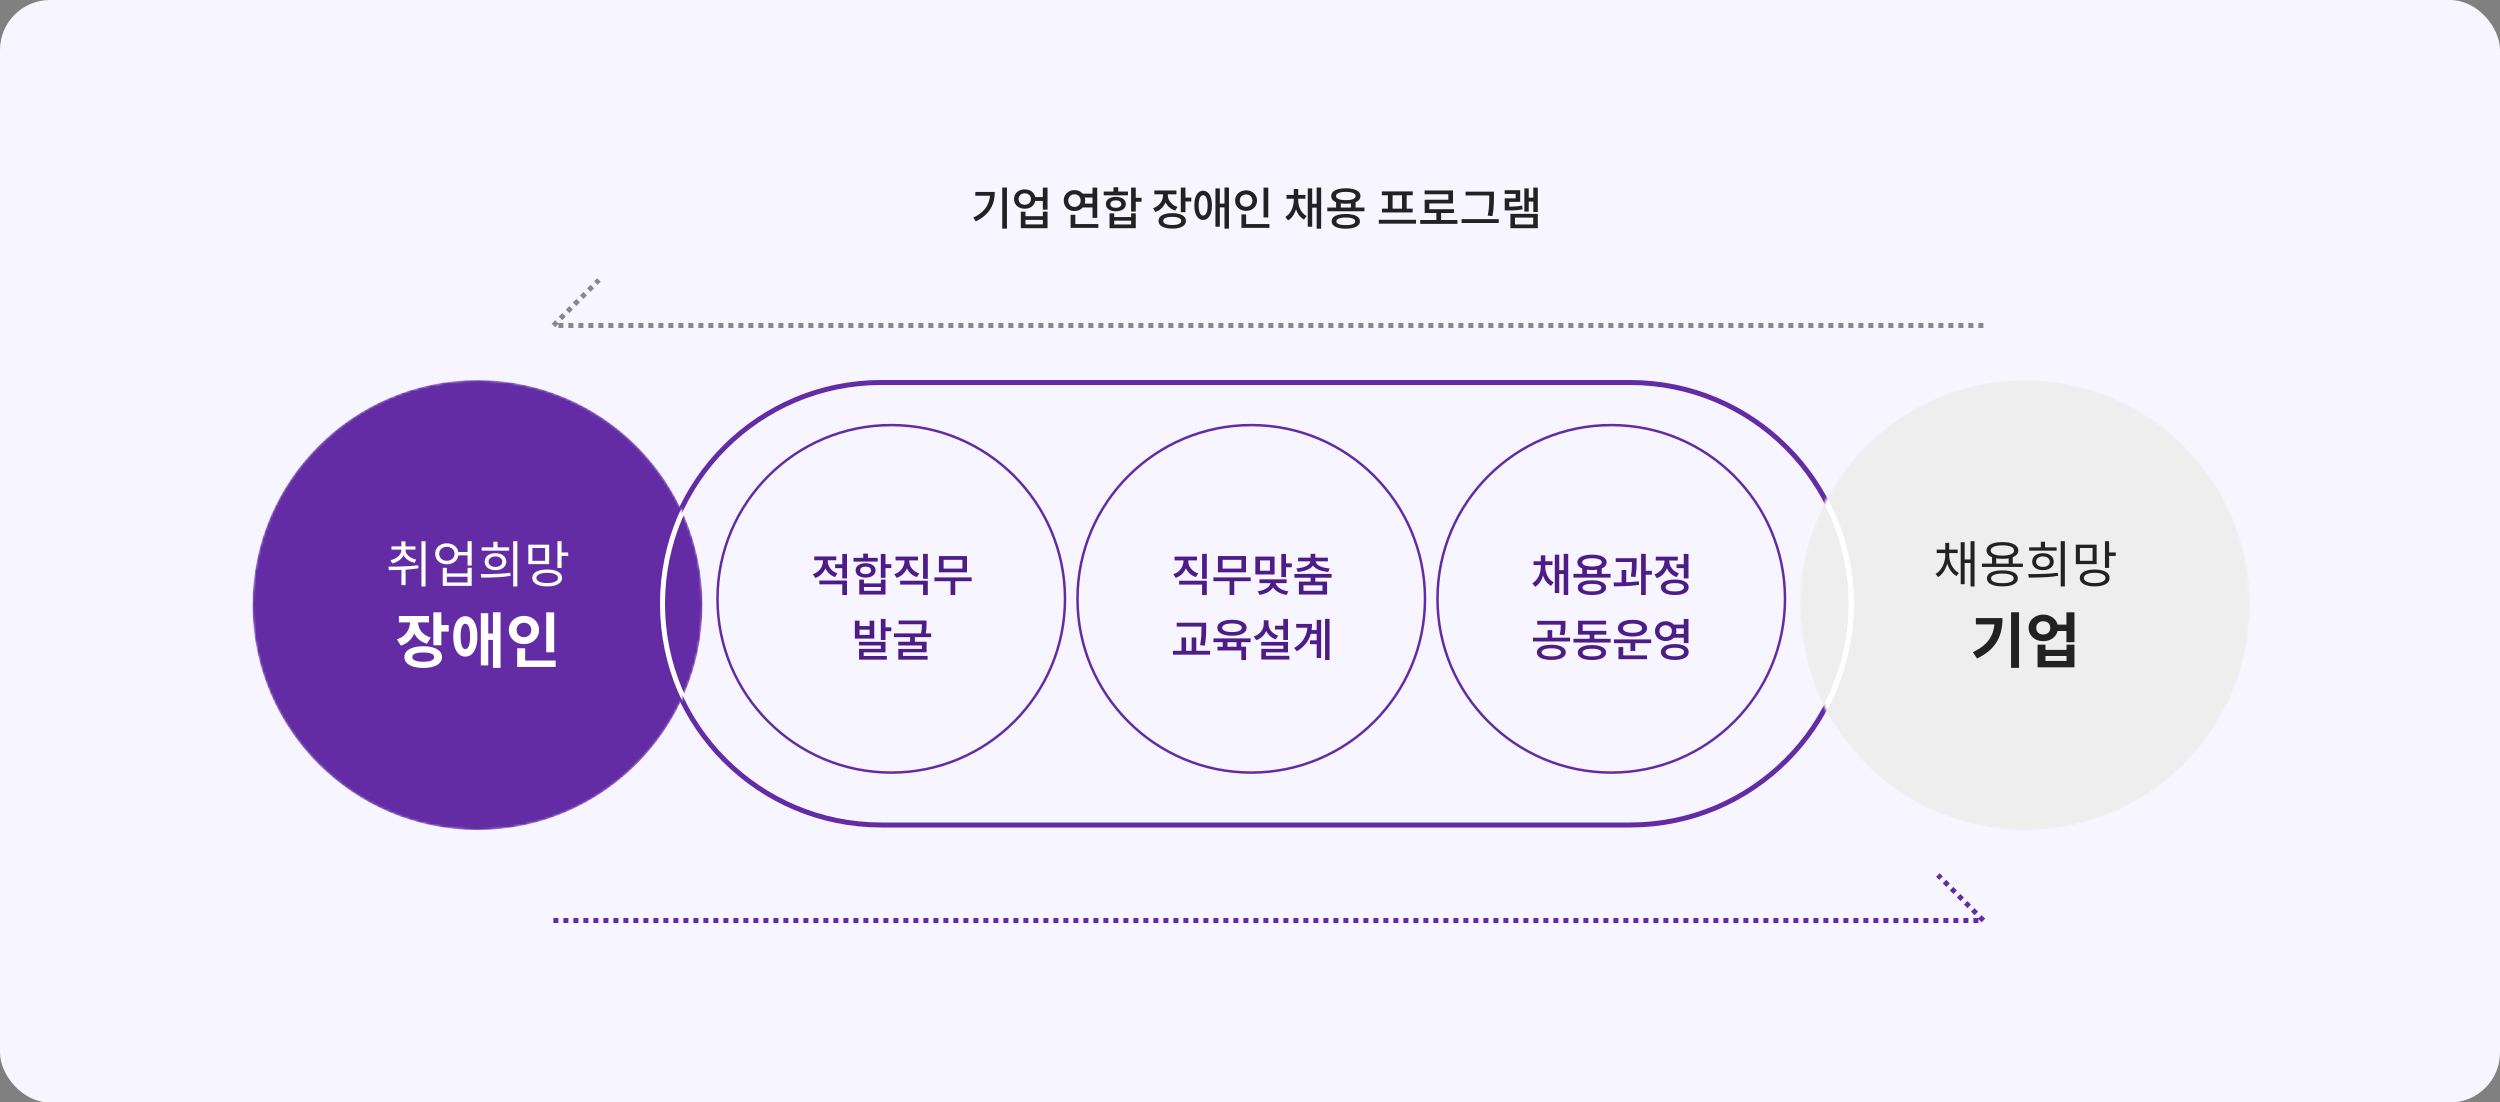 <svg width="1000" height="441" viewBox="0 0 1000 441" fill="none" xmlns="http://www.w3.org/2000/svg">
<rect x="0" y="0" width="1000" height="441" fill="#808080" stroke="none"/>
<rect width="1000" height="441" rx="20" fill="#F7F5FF"/>
<path d="M264 241.5C264 192.623 303.623 153 352.5 153H652.012C700.889 153 740.512 192.623 740.512 241.5C740.512 290.377 700.889 330 652.012 330H352.5C303.623 330 264 290.377 264 241.5Z" stroke="#632BA4" stroke-width="2"/>
<mask id="mask0_1435_1985" style="mask-type:alpha" maskUnits="userSpaceOnUse" x="101" y="152" width="180" height="181">
<circle cx="191" cy="242.031" r="90" fill="#632BA4"/>
</mask>
<g mask="url(#mask0_1435_1985)">
<circle cx="191" cy="242.031" r="90" fill="#632BA4"/>
<path d="M265 241.5C265 192.623 304.623 153 353.5 153H653.012C701.889 153 741.512 192.623 741.512 241.5C741.512 290.377 701.889 330 653.012 330H353.5C304.623 330 265 290.377 265 241.5Z" stroke="white" stroke-width="2"/>
</g>
<mask id="mask1_1435_1985" style="mask-type:alpha" maskUnits="userSpaceOnUse" x="720" y="152" width="180" height="181">
<circle cx="810" cy="242.031" r="90" fill="#EEEEEE"/>
</mask>
<g mask="url(#mask1_1435_1985)">
<circle cx="810" cy="242.031" r="90" fill="#EEEEEE"/>
<path d="M264 241.5C264 192.623 303.623 153 352.5 153H652.012C700.889 153 740.512 192.623 740.512 241.5C740.512 290.377 700.889 330 652.012 330H352.5C303.623 330 264 290.377 264 241.5Z" stroke="white" stroke-width="2"/>
<path d="M264 241.5C264 192.623 303.623 153 352.5 153H652.012C700.889 153 740.512 192.623 740.512 241.5C740.512 290.377 700.889 330 652.012 330H352.5C303.623 330 264 290.377 264 241.5Z" stroke="white" stroke-width="2"/>
</g>
<path d="M160.542 219.651H161.902V219.911C161.902 220.791 161.696 221.605 161.282 222.351C160.869 223.085 160.289 223.711 159.542 224.231C158.796 224.751 157.916 225.138 156.902 225.391L156.202 224.091C157.069 223.878 157.829 223.571 158.482 223.171C159.136 222.758 159.642 222.271 160.002 221.711C160.362 221.151 160.542 220.551 160.542 219.911V219.651ZM160.842 219.651H162.202V219.911C162.202 220.511 162.382 221.078 162.742 221.611C163.102 222.131 163.602 222.585 164.242 222.971C164.896 223.358 165.649 223.651 166.502 223.851L165.822 225.151C164.822 224.898 163.949 224.525 163.202 224.031C162.456 223.525 161.876 222.925 161.462 222.231C161.049 221.525 160.842 220.751 160.842 219.911V219.651ZM156.582 218.551H166.162V219.851H156.582V218.551ZM160.542 216.531H162.202V219.431H160.542V216.531ZM160.582 226.851H162.242V234.051H160.582V226.851ZM168.582 216.511H170.222V234.591H168.582V216.511ZM155.582 228.051L155.362 226.651C156.509 226.651 157.756 226.645 159.102 226.631C160.449 226.605 161.822 226.551 163.222 226.471C164.622 226.391 165.976 226.265 167.282 226.091L167.402 227.311C166.056 227.538 164.682 227.705 163.282 227.811C161.896 227.918 160.542 227.985 159.222 228.011C157.916 228.038 156.702 228.051 155.582 228.051ZM182.881 220.811H187.741V222.171H182.881V220.811ZM178.741 217.331C179.634 217.331 180.427 217.511 181.121 217.871C181.827 218.218 182.381 218.705 182.781 219.331C183.181 219.958 183.381 220.685 183.381 221.511C183.381 222.338 183.181 223.071 182.781 223.711C182.381 224.338 181.827 224.831 181.121 225.191C180.427 225.538 179.634 225.711 178.741 225.711C177.834 225.711 177.027 225.538 176.321 225.191C175.627 224.831 175.081 224.338 174.681 223.711C174.281 223.071 174.081 222.338 174.081 221.511C174.081 220.685 174.281 219.958 174.681 219.331C175.081 218.705 175.627 218.218 176.321 217.871C177.027 217.511 177.834 217.331 178.741 217.331ZM178.741 218.731C178.141 218.731 177.607 218.851 177.141 219.091C176.687 219.318 176.327 219.645 176.061 220.071C175.794 220.485 175.661 220.965 175.661 221.511C175.661 222.058 175.794 222.545 176.061 222.971C176.327 223.385 176.687 223.711 177.141 223.951C177.607 224.191 178.141 224.311 178.741 224.311C179.327 224.311 179.847 224.191 180.301 223.951C180.767 223.711 181.134 223.385 181.401 222.971C181.667 222.545 181.801 222.058 181.801 221.511C181.801 220.965 181.667 220.485 181.401 220.071C181.134 219.645 180.767 219.318 180.301 219.091C179.847 218.851 179.327 218.731 178.741 218.731ZM187.021 216.491H188.681V226.211H187.021V216.491ZM177.101 227.111H178.741V229.371H187.021V227.111H188.681V234.351H177.101V227.111ZM178.741 230.691V232.991H187.021V230.691H178.741ZM205.279 216.491H206.939V234.591H205.279V216.491ZM192.539 231.051L192.299 229.631C193.446 229.631 194.686 229.625 196.019 229.611C197.353 229.598 198.713 229.551 200.099 229.471C201.486 229.391 202.826 229.271 204.119 229.111L204.239 230.331C202.893 230.558 201.533 230.725 200.159 230.831C198.786 230.925 197.446 230.985 196.139 231.011C194.846 231.038 193.646 231.051 192.539 231.051ZM192.679 218.931H203.659V220.271H192.679V218.931ZM198.179 221.271C199.033 221.271 199.779 221.411 200.419 221.691C201.073 221.971 201.579 222.365 201.939 222.871C202.313 223.378 202.499 223.978 202.499 224.671C202.499 225.351 202.313 225.945 201.939 226.451C201.579 226.958 201.073 227.358 200.419 227.651C199.779 227.931 199.033 228.071 198.179 228.071C197.339 228.071 196.593 227.931 195.939 227.651C195.286 227.358 194.779 226.958 194.419 226.451C194.059 225.945 193.879 225.351 193.879 224.671C193.879 223.978 194.059 223.378 194.419 222.871C194.779 222.365 195.286 221.971 195.939 221.691C196.593 221.411 197.339 221.271 198.179 221.271ZM198.179 222.571C197.646 222.571 197.173 222.658 196.759 222.831C196.346 223.005 196.019 223.251 195.779 223.571C195.553 223.878 195.439 224.245 195.439 224.671C195.439 225.085 195.553 225.451 195.779 225.771C196.019 226.091 196.346 226.338 196.759 226.511C197.173 226.685 197.646 226.771 198.179 226.771C198.726 226.771 199.199 226.685 199.599 226.511C200.013 226.338 200.333 226.091 200.559 225.771C200.799 225.451 200.919 225.085 200.919 224.671C200.919 224.245 200.799 223.878 200.559 223.571C200.333 223.251 200.013 223.005 199.599 222.831C199.199 222.658 198.726 222.571 198.179 222.571ZM197.339 216.691H199.019V219.791H197.339V216.691ZM211.338 217.871H219.658V225.651H211.338V217.871ZM218.038 219.211H212.958V224.311H218.038V219.211ZM222.978 216.491H224.638V227.171H222.978V216.491ZM224.178 220.991H227.298V222.371H224.178V220.991ZM218.878 227.791C220.091 227.791 221.144 227.931 222.038 228.211C222.931 228.478 223.618 228.865 224.098 229.371C224.578 229.865 224.818 230.465 224.818 231.171C224.818 231.891 224.578 232.505 224.098 233.011C223.618 233.505 222.931 233.885 222.038 234.151C221.144 234.431 220.091 234.571 218.878 234.571C217.651 234.571 216.591 234.431 215.698 234.151C214.804 233.885 214.118 233.498 213.638 232.991C213.158 232.485 212.918 231.878 212.918 231.171C212.918 230.465 213.158 229.865 213.638 229.371C214.118 228.865 214.804 228.478 215.698 228.211C216.591 227.931 217.651 227.791 218.878 227.791ZM218.878 229.131C217.984 229.131 217.211 229.211 216.558 229.371C215.918 229.531 215.424 229.765 215.078 230.071C214.731 230.378 214.558 230.745 214.558 231.171C214.558 231.611 214.731 231.985 215.078 232.291C215.424 232.598 215.918 232.831 216.558 232.991C217.211 233.151 217.984 233.231 218.878 233.231C219.771 233.231 220.538 233.151 221.178 232.991C221.818 232.831 222.311 232.598 222.658 232.291C223.004 231.985 223.178 231.611 223.178 231.171C223.178 230.745 223.004 230.378 222.658 230.071C222.311 229.765 221.818 229.531 221.178 229.371C220.538 229.211 219.771 229.131 218.878 229.131ZM164.01 247.415H166.626V248.807C166.626 250.215 166.394 251.551 165.93 252.815C165.482 254.079 164.794 255.191 163.866 256.151C162.938 257.095 161.762 257.799 160.338 258.263L158.754 255.743C159.97 255.343 160.962 254.783 161.73 254.063C162.514 253.327 163.09 252.503 163.458 251.591C163.826 250.663 164.01 249.735 164.01 248.807V247.415ZM164.658 247.415H167.226V248.807C167.226 249.671 167.402 250.511 167.754 251.327C168.106 252.127 168.65 252.847 169.386 253.487C170.138 254.127 171.114 254.631 172.314 254.999L170.778 257.495C169.37 257.079 168.21 256.439 167.298 255.575C166.402 254.695 165.738 253.679 165.306 252.527C164.874 251.359 164.658 250.119 164.658 248.807V247.415ZM159.57 246.407H171.594V248.951H159.57V246.407ZM173.346 244.943H176.538V258.119H173.346V244.943ZM175.674 250.031H179.49V252.647H175.674V250.031ZM169.29 258.503C170.842 258.503 172.178 258.679 173.298 259.031C174.418 259.367 175.282 259.855 175.89 260.495C176.498 261.135 176.802 261.911 176.802 262.823C176.802 263.735 176.498 264.511 175.89 265.151C175.282 265.807 174.418 266.303 173.298 266.639C172.178 266.991 170.842 267.167 169.29 267.167C167.754 267.167 166.418 266.991 165.282 266.639C164.162 266.303 163.29 265.807 162.666 265.151C162.058 264.511 161.754 263.735 161.754 262.823C161.754 261.911 162.058 261.135 162.666 260.495C163.29 259.855 164.162 259.367 165.282 259.031C166.418 258.679 167.754 258.503 169.29 258.503ZM169.29 260.999C168.346 260.999 167.554 261.063 166.914 261.191C166.274 261.319 165.786 261.519 165.45 261.791C165.114 262.063 164.946 262.407 164.946 262.823C164.946 263.255 165.114 263.607 165.45 263.879C165.786 264.151 166.274 264.359 166.914 264.503C167.554 264.631 168.346 264.695 169.29 264.695C170.234 264.695 171.026 264.631 171.666 264.503C172.322 264.359 172.81 264.151 173.13 263.879C173.466 263.607 173.634 263.255 173.634 262.823C173.634 262.407 173.466 262.063 173.13 261.791C172.81 261.519 172.322 261.319 171.666 261.191C171.026 261.063 170.234 260.999 169.29 260.999ZM186.136 246.479C187.112 246.479 187.96 246.807 188.68 247.463C189.416 248.103 189.976 249.031 190.36 250.247C190.76 251.447 190.96 252.887 190.96 254.567C190.96 256.231 190.76 257.671 190.36 258.887C189.976 260.103 189.416 261.039 188.68 261.695C187.96 262.335 187.104 262.655 186.112 262.655C185.152 262.655 184.304 262.335 183.568 261.695C182.848 261.039 182.288 260.103 181.888 258.887C181.504 257.671 181.312 256.231 181.312 254.567C181.312 252.887 181.504 251.447 181.888 250.247C182.288 249.031 182.848 248.103 183.568 247.463C184.304 246.807 185.16 246.479 186.136 246.479ZM186.136 249.503C185.736 249.503 185.392 249.687 185.104 250.055C184.816 250.423 184.6 250.983 184.456 251.735C184.312 252.471 184.24 253.415 184.24 254.567C184.24 255.687 184.312 256.623 184.456 257.375C184.6 258.127 184.816 258.695 185.104 259.079C185.392 259.447 185.736 259.631 186.136 259.631C186.536 259.631 186.88 259.447 187.168 259.079C187.456 258.695 187.672 258.127 187.816 257.375C187.96 256.623 188.032 255.687 188.032 254.567C188.032 253.415 187.96 252.471 187.816 251.735C187.672 250.983 187.456 250.423 187.168 250.055C186.88 249.687 186.536 249.503 186.136 249.503ZM197.176 244.919H200.224V267.143H197.176V244.919ZM194.512 253.415H198.208V255.959H194.512V253.415ZM192.328 245.279H195.304V266.159H192.328V245.279ZM218.486 244.943H221.678V260.903H218.486V244.943ZM206.87 264.215H222.254V266.783H206.87V264.215ZM206.87 259.319H210.062V265.271H206.87V259.319ZM209.582 246.359C210.718 246.359 211.742 246.599 212.654 247.079C213.566 247.559 214.286 248.223 214.814 249.071C215.358 249.919 215.63 250.895 215.63 251.999C215.63 253.071 215.358 254.039 214.814 254.903C214.286 255.751 213.566 256.423 212.654 256.919C211.742 257.399 210.718 257.639 209.582 257.639C208.446 257.639 207.422 257.399 206.51 256.919C205.598 256.423 204.87 255.751 204.326 254.903C203.798 254.039 203.534 253.071 203.534 251.999C203.534 250.895 203.798 249.919 204.326 249.071C204.87 248.223 205.598 247.559 206.51 247.079C207.422 246.599 208.446 246.359 209.582 246.359ZM209.582 249.095C209.038 249.095 208.542 249.215 208.094 249.455C207.646 249.679 207.294 250.007 207.038 250.439C206.782 250.855 206.654 251.375 206.654 251.999C206.654 252.591 206.782 253.103 207.038 253.535C207.294 253.951 207.646 254.279 208.094 254.519C208.542 254.743 209.038 254.855 209.582 254.855C210.126 254.855 210.622 254.743 211.07 254.519C211.518 254.279 211.87 253.951 212.126 253.535C212.382 253.103 212.51 252.591 212.51 251.999C212.51 251.375 212.382 250.855 212.126 250.439C211.87 250.007 211.518 249.679 211.07 249.455C210.622 249.215 210.126 249.095 209.582 249.095Z" fill="white"/>
<path d="M778.102 221.111H779.382V222.051C779.382 222.945 779.289 223.831 779.102 224.711C778.916 225.578 778.642 226.405 778.282 227.191C777.936 227.978 777.502 228.685 776.982 229.311C776.476 229.938 775.889 230.445 775.222 230.831L774.242 229.571C774.842 229.211 775.382 228.758 775.862 228.211C776.342 227.665 776.749 227.058 777.082 226.391C777.416 225.711 777.669 225.005 777.842 224.271C778.016 223.525 778.102 222.785 778.102 222.051V221.111ZM778.402 221.111H779.682V222.051C779.682 222.758 779.769 223.471 779.942 224.191C780.116 224.898 780.369 225.571 780.702 226.211C781.049 226.838 781.456 227.411 781.922 227.931C782.402 228.438 782.949 228.858 783.562 229.191L782.602 230.431C781.722 229.938 780.969 229.258 780.342 228.391C779.716 227.525 779.236 226.545 778.902 225.451C778.569 224.345 778.402 223.211 778.402 222.051V221.111ZM774.682 219.851H783.082V221.231H774.682V219.851ZM778.102 217.151H779.682V220.871H778.102V217.151ZM788.222 216.491H789.822V234.591H788.222V216.491ZM785.362 223.791H788.842V225.191H785.362V223.791ZM784.282 216.871H785.862V233.671H784.282V216.871ZM796.821 222.631H798.481V226.031H796.821V222.631ZM803.461 222.631H805.101V226.031H803.461V222.631ZM792.801 225.431H809.141V226.771H792.801V225.431ZM800.961 228.151C802.894 228.151 804.407 228.425 805.501 228.971C806.594 229.518 807.141 230.305 807.141 231.331C807.141 232.371 806.594 233.165 805.501 233.711C804.407 234.271 802.894 234.551 800.961 234.551C799.027 234.551 797.507 234.271 796.401 233.711C795.307 233.165 794.761 232.371 794.761 231.331C794.761 230.305 795.307 229.518 796.401 228.971C797.507 228.425 799.027 228.151 800.961 228.151ZM800.961 229.431C800.014 229.431 799.201 229.505 798.521 229.651C797.854 229.798 797.341 230.018 796.981 230.311C796.621 230.591 796.441 230.931 796.441 231.331C796.441 231.758 796.621 232.118 796.981 232.411C797.341 232.691 797.854 232.905 798.521 233.051C799.201 233.198 800.014 233.271 800.961 233.271C801.907 233.271 802.714 233.198 803.381 233.051C804.061 232.905 804.581 232.691 804.941 232.411C805.301 232.118 805.481 231.758 805.481 231.331C805.481 230.931 805.301 230.591 804.941 230.311C804.581 230.018 804.061 229.798 803.381 229.651C802.714 229.505 801.907 229.431 800.961 229.431ZM800.961 216.831C802.267 216.831 803.394 216.965 804.341 217.231C805.301 217.498 806.034 217.885 806.541 218.391C807.061 218.885 807.321 219.485 807.321 220.191C807.321 220.885 807.061 221.485 806.541 221.991C806.034 222.498 805.301 222.885 804.341 223.151C803.394 223.405 802.267 223.531 800.961 223.531C799.654 223.531 798.521 223.405 797.561 223.151C796.614 222.885 795.881 222.498 795.361 221.991C794.854 221.485 794.601 220.885 794.601 220.191C794.601 219.485 794.854 218.885 795.361 218.391C795.881 217.885 796.614 217.498 797.561 217.231C798.521 216.965 799.654 216.831 800.961 216.831ZM800.961 218.131C800.014 218.131 799.187 218.211 798.481 218.371C797.787 218.531 797.247 218.765 796.861 219.071C796.487 219.378 796.301 219.751 796.301 220.191C796.301 220.618 796.487 220.991 796.861 221.311C797.247 221.618 797.787 221.851 798.481 222.011C799.187 222.171 800.014 222.251 800.961 222.251C801.934 222.251 802.767 222.171 803.461 222.011C804.154 221.851 804.687 221.618 805.061 221.311C805.434 220.991 805.621 220.618 805.621 220.191C805.621 219.751 805.434 219.378 805.061 219.071C804.687 218.765 804.154 218.531 803.461 218.371C802.767 218.211 801.934 218.131 800.961 218.131ZM824.279 216.491H825.939V234.591H824.279V216.491ZM811.539 231.051L811.299 229.631C812.446 229.631 813.686 229.625 815.019 229.611C816.353 229.598 817.713 229.551 819.099 229.471C820.486 229.391 821.826 229.271 823.119 229.111L823.239 230.331C821.893 230.558 820.533 230.725 819.159 230.831C817.786 230.925 816.446 230.985 815.139 231.011C813.846 231.038 812.646 231.051 811.539 231.051ZM811.679 218.931H822.659V220.271H811.679V218.931ZM817.179 221.271C818.033 221.271 818.779 221.411 819.419 221.691C820.073 221.971 820.579 222.365 820.939 222.871C821.313 223.378 821.499 223.978 821.499 224.671C821.499 225.351 821.313 225.945 820.939 226.451C820.579 226.958 820.073 227.358 819.419 227.651C818.779 227.931 818.033 228.071 817.179 228.071C816.339 228.071 815.593 227.931 814.939 227.651C814.286 227.358 813.779 226.958 813.419 226.451C813.059 225.945 812.879 225.351 812.879 224.671C812.879 223.978 813.059 223.378 813.419 222.871C813.779 222.365 814.286 221.971 814.939 221.691C815.593 221.411 816.339 221.271 817.179 221.271ZM817.179 222.571C816.646 222.571 816.173 222.658 815.759 222.831C815.346 223.005 815.019 223.251 814.779 223.571C814.553 223.878 814.439 224.245 814.439 224.671C814.439 225.085 814.553 225.451 814.779 225.771C815.019 226.091 815.346 226.338 815.759 226.511C816.173 226.685 816.646 226.771 817.179 226.771C817.726 226.771 818.199 226.685 818.599 226.511C819.013 226.338 819.333 226.091 819.559 225.771C819.799 225.451 819.919 225.085 819.919 224.671C819.919 224.245 819.799 223.878 819.559 223.571C819.333 223.251 819.013 223.005 818.599 222.831C818.199 222.658 817.726 222.571 817.179 222.571ZM816.339 216.691H818.019V219.791H816.339V216.691ZM830.338 217.871H838.658V225.651H830.338V217.871ZM837.038 219.211H831.958V224.311H837.038V219.211ZM841.978 216.491H843.638V227.171H841.978V216.491ZM843.178 220.991H846.298V222.371H843.178V220.991ZM837.878 227.791C839.091 227.791 840.144 227.931 841.038 228.211C841.931 228.478 842.618 228.865 843.098 229.371C843.578 229.865 843.818 230.465 843.818 231.171C843.818 231.891 843.578 232.505 843.098 233.011C842.618 233.505 841.931 233.885 841.038 234.151C840.144 234.431 839.091 234.571 837.878 234.571C836.651 234.571 835.591 234.431 834.698 234.151C833.804 233.885 833.118 233.498 832.638 232.991C832.158 232.485 831.918 231.878 831.918 231.171C831.918 230.465 832.158 229.865 832.638 229.371C833.118 228.865 833.804 228.478 834.698 228.211C835.591 227.931 836.651 227.791 837.878 227.791ZM837.878 229.131C836.984 229.131 836.211 229.211 835.558 229.371C834.918 229.531 834.424 229.765 834.078 230.071C833.731 230.378 833.558 230.745 833.558 231.171C833.558 231.611 833.731 231.985 834.078 232.291C834.424 232.598 834.918 232.831 835.558 232.991C836.211 233.151 836.984 233.231 837.878 233.231C838.771 233.231 839.538 233.151 840.178 232.991C840.818 232.831 841.311 232.598 841.658 232.291C842.004 231.985 842.178 231.611 842.178 231.171C842.178 230.745 842.004 230.378 841.658 230.071C841.311 229.765 840.818 229.531 840.178 229.371C839.538 229.211 838.771 229.131 837.878 229.131ZM804.417 244.919H807.609V267.143H804.417V244.919ZM797.865 247.223H801.009C801.009 248.919 800.841 250.543 800.505 252.095C800.185 253.631 799.641 255.079 798.873 256.439C798.121 257.799 797.081 259.063 795.753 260.231C794.441 261.383 792.801 262.439 790.833 263.399L789.153 260.879C791.297 259.839 793.001 258.695 794.265 257.447C795.545 256.183 796.465 254.759 797.025 253.175C797.585 251.575 797.865 249.783 797.865 247.799V247.223ZM790.353 247.223H799.353V249.767H790.353V247.223ZM822.415 249.839H827.983V252.407H822.415V249.839ZM817.303 245.855C818.423 245.855 819.423 246.087 820.303 246.551C821.199 246.999 821.903 247.623 822.415 248.423C822.927 249.207 823.183 250.119 823.183 251.159C823.183 252.183 822.927 253.095 822.415 253.895C821.903 254.695 821.199 255.327 820.303 255.791C819.423 256.239 818.423 256.463 817.303 256.463C816.199 256.463 815.199 256.239 814.303 255.791C813.423 255.327 812.727 254.695 812.215 253.895C811.703 253.095 811.447 252.183 811.447 251.159C811.447 250.119 811.703 249.207 812.215 248.423C812.727 247.623 813.423 246.999 814.303 246.551C815.199 246.087 816.199 245.855 817.303 245.855ZM817.303 248.495C816.759 248.495 816.271 248.599 815.839 248.807C815.423 249.015 815.095 249.319 814.855 249.719C814.615 250.119 814.495 250.599 814.495 251.159C814.495 251.703 814.615 252.175 814.855 252.575C815.095 252.975 815.423 253.279 815.839 253.487C816.271 253.695 816.759 253.799 817.303 253.799C817.847 253.799 818.327 253.695 818.743 253.487C819.175 253.279 819.511 252.975 819.751 252.575C819.991 252.175 820.111 251.703 820.111 251.159C820.111 250.599 819.991 250.119 819.751 249.719C819.511 249.319 819.175 249.015 818.743 248.807C818.327 248.599 817.847 248.495 817.303 248.495ZM826.567 244.943H829.783V256.871H826.567V244.943ZM815.023 257.855H818.191V259.943H826.615V257.855H829.783V266.927H815.023V257.855ZM818.191 262.391V264.383H826.615V262.391H818.191Z" fill="#222222"/>
<circle cx="356.5" cy="239.531" r="69.5" stroke="#632BA4"/>
<path d="M329.185 223.229H330.733V224.435C330.733 225.443 330.547 226.397 330.175 227.297C329.815 228.197 329.293 228.983 328.609 229.655C327.925 230.327 327.097 230.837 326.125 231.185L325.153 229.691C325.801 229.463 326.371 229.169 326.863 228.809C327.367 228.449 327.793 228.035 328.141 227.567C328.489 227.087 328.747 226.583 328.915 226.055C329.095 225.515 329.185 224.975 329.185 224.435V223.229ZM329.563 223.229H331.093V224.417C331.093 225.101 331.243 225.767 331.543 226.415C331.843 227.063 332.281 227.645 332.857 228.161C333.433 228.665 334.135 229.061 334.963 229.349L334.027 230.825C333.079 230.501 332.269 230.015 331.597 229.367C330.937 228.719 330.433 227.969 330.085 227.117C329.737 226.265 329.563 225.365 329.563 224.417V223.229ZM334.045 225.695H337.447V227.243H334.045V225.695ZM325.711 222.599H334.513V224.111H325.711V222.599ZM327.727 232.211H338.797V238.025H336.907V233.723H327.727V232.211ZM336.907 221.573H338.797V231.383H336.907V221.573ZM352.331 221.573H354.203V231.149H352.331V221.573ZM353.429 225.659H356.525V227.225H353.429V225.659ZM343.709 231.851H345.581V233.363H352.349V231.851H354.203V237.809H343.709V231.851ZM345.581 234.803V236.315H352.349V234.803H345.581ZM341.387 223.139H351.089V224.651H341.387V223.139ZM346.247 225.263C347.039 225.263 347.729 225.383 348.317 225.623C348.917 225.851 349.385 226.187 349.721 226.631C350.057 227.063 350.225 227.567 350.225 228.143C350.225 228.731 350.057 229.247 349.721 229.691C349.385 230.123 348.917 230.459 348.317 230.699C347.729 230.939 347.039 231.059 346.247 231.059C345.455 231.059 344.759 230.939 344.159 230.699C343.559 230.459 343.091 230.123 342.755 229.691C342.419 229.247 342.251 228.731 342.251 228.143C342.251 227.567 342.419 227.063 342.755 226.631C343.091 226.187 343.559 225.851 344.159 225.623C344.759 225.383 345.455 225.263 346.247 225.263ZM346.247 226.649C345.587 226.649 345.053 226.787 344.645 227.063C344.249 227.327 344.051 227.693 344.051 228.161C344.051 228.629 344.249 228.995 344.645 229.259C345.053 229.523 345.587 229.655 346.247 229.655C346.895 229.655 347.417 229.523 347.813 229.259C348.209 228.995 348.407 228.629 348.407 228.161C348.407 227.693 348.209 227.327 347.813 227.063C347.417 226.787 346.895 226.649 346.247 226.649ZM345.293 221.429H347.183V223.967H345.293V221.429ZM361.78 223.265H363.328V224.453C363.328 225.473 363.142 226.427 362.77 227.315C362.41 228.203 361.882 228.983 361.186 229.655C360.502 230.315 359.668 230.813 358.684 231.149L357.712 229.673C358.588 229.385 359.326 228.971 359.926 228.431C360.526 227.891 360.982 227.279 361.294 226.595C361.618 225.899 361.78 225.185 361.78 224.453V223.265ZM362.158 223.265H363.706V224.453C363.706 224.981 363.79 225.497 363.958 226.001C364.138 226.493 364.402 226.955 364.75 227.387C365.098 227.819 365.518 228.209 366.01 228.557C366.514 228.893 367.084 229.169 367.72 229.385L366.748 230.843C365.788 230.531 364.966 230.057 364.282 229.421C363.598 228.785 363.07 228.041 362.698 227.189C362.338 226.337 362.158 225.425 362.158 224.453V223.265ZM369.232 221.555H371.122V231.509H369.232V221.555ZM360.052 232.301H371.122V238.025H369.232V233.831H360.052V232.301ZM358.216 222.635H367.198V224.147H358.216V222.635ZM373.767 230.951H388.671V232.481H373.767V230.951ZM380.229 231.905H382.101V238.007H380.229V231.905ZM375.567 222.437H386.799V228.935H375.567V222.437ZM384.963 223.931H377.439V227.441H384.963V223.931ZM341.945 248.257H343.817V250.435H347.831V248.257H349.703V255.439H341.945V248.257ZM343.817 251.875V253.963H347.831V251.875H343.817ZM352.331 247.573H354.203V255.997H352.331V247.573ZM353.429 250.939H356.525V252.487H353.429V250.939ZM343.583 256.717H354.203V260.929H345.473V263.161H343.619V259.543H352.349V258.175H343.583V256.717ZM343.619 262.387H354.743V263.863H343.619V262.387ZM359.44 248.203H369.952V249.697H359.44V248.203ZM357.568 253.369H372.472V254.863H357.568V253.369ZM364.048 254.143H365.938V257.401H364.048V254.143ZM368.764 248.203H370.618V249.283C370.618 249.871 370.6 250.549 370.564 251.317C370.528 252.085 370.402 252.955 370.186 253.927L368.332 253.747C368.548 252.775 368.674 251.935 368.71 251.227C368.746 250.507 368.764 249.859 368.764 249.283V248.203ZM359.278 256.699H370.636V260.893H361.186V262.945H359.314V259.579H368.764V258.193H359.278V256.699ZM359.314 262.369H371.05V263.863H359.314V262.369Z" fill="#4D1C86"/>
<circle cx="500.5" cy="239.531" r="69.5" stroke="#632BA4"/>
<path d="M473.383 223.265H474.931V224.453C474.931 225.473 474.745 226.427 474.373 227.315C474.013 228.203 473.485 228.983 472.789 229.655C472.105 230.315 471.271 230.813 470.287 231.149L469.315 229.673C470.191 229.385 470.929 228.971 471.529 228.431C472.129 227.891 472.585 227.279 472.897 226.595C473.221 225.899 473.383 225.185 473.383 224.453V223.265ZM473.761 223.265H475.309V224.453C475.309 224.981 475.393 225.497 475.561 226.001C475.741 226.493 476.005 226.955 476.353 227.387C476.701 227.819 477.121 228.209 477.613 228.557C478.117 228.893 478.687 229.169 479.323 229.385L478.351 230.843C477.391 230.531 476.569 230.057 475.885 229.421C475.201 228.785 474.673 228.041 474.301 227.189C473.941 226.337 473.761 225.425 473.761 224.453V223.265ZM480.835 221.555H482.725V231.509H480.835V221.555ZM471.655 232.301H482.725V238.025H480.835V233.831H471.655V232.301ZM469.819 222.635H478.801V224.147H469.819V222.635ZM485.369 230.951H500.273V232.481H485.369V230.951ZM491.831 231.905H493.703V238.007H491.831V231.905ZM487.169 222.437H498.401V228.935H487.169V222.437ZM496.565 223.931H489.041V227.441H496.565V223.931ZM502.144 222.653H509.83V229.799H502.144V222.653ZM507.994 224.165H503.998V228.287H507.994V224.165ZM512.53 221.573H514.402V230.861H512.53V221.573ZM513.898 225.335H516.724V226.901H513.898V225.335ZM508.228 232.463H509.83V232.877C509.83 233.513 509.68 234.113 509.38 234.677C509.092 235.229 508.678 235.733 508.138 236.189C507.61 236.633 506.98 237.005 506.248 237.305C505.516 237.605 504.7 237.821 503.8 237.953L503.116 236.513C503.884 236.417 504.58 236.249 505.204 236.009C505.84 235.769 506.38 235.487 506.824 235.163C507.28 234.839 507.628 234.479 507.868 234.083C508.108 233.687 508.228 233.285 508.228 232.877V232.463ZM508.606 232.463H510.208V232.877C510.208 233.273 510.328 233.669 510.568 234.065C510.82 234.449 511.174 234.809 511.63 235.145C512.086 235.481 512.62 235.769 513.232 236.009C513.856 236.249 514.552 236.423 515.32 236.531L514.636 237.971C513.748 237.839 512.932 237.617 512.188 237.305C511.456 236.993 510.82 236.615 510.28 236.171C509.752 235.715 509.338 235.211 509.038 234.659C508.75 234.095 508.606 233.501 508.606 232.877V232.463ZM503.782 231.743H514.654V233.255H503.782V231.743ZM524.247 230.789H526.119V233.291H524.247V230.789ZM517.767 229.583H532.635V231.095H517.767V229.583ZM524.247 221.519H526.119V223.859H524.247V221.519ZM524.157 224.003H525.813V224.273C525.813 224.921 525.651 225.509 525.327 226.037C525.003 226.553 524.541 227.003 523.941 227.387C523.341 227.759 522.627 228.065 521.799 228.305C520.983 228.545 520.077 228.707 519.081 228.791L518.523 227.369C519.399 227.309 520.185 227.189 520.881 227.009C521.577 226.829 522.165 226.607 522.645 226.343C523.137 226.067 523.509 225.755 523.761 225.407C524.025 225.047 524.157 224.669 524.157 224.273V224.003ZM524.571 224.003H526.227V224.273C526.227 224.669 526.353 225.047 526.605 225.407C526.857 225.755 527.223 226.067 527.703 226.343C528.195 226.607 528.789 226.829 529.485 227.009C530.181 227.189 530.973 227.309 531.861 227.369L531.303 228.791C530.307 228.707 529.395 228.545 528.567 228.305C527.751 228.065 527.043 227.759 526.443 227.387C525.843 227.003 525.381 226.553 525.057 226.037C524.733 225.509 524.571 224.921 524.571 224.273V224.003ZM519.243 223.067H531.159V224.543H519.243V223.067ZM519.549 232.643H530.835V237.809H519.549V232.643ZM528.981 234.137H521.385V236.315H528.981V234.137ZM470.665 249.103H481.177V250.633H470.665V249.103ZM469.171 260.317H484.039V261.865H469.171V260.317ZM472.591 254.989H474.445V260.839H472.591V254.989ZM480.601 249.103H482.473V250.813C482.473 251.497 482.467 252.211 482.455 252.955C482.443 253.699 482.395 254.503 482.311 255.367C482.239 256.231 482.107 257.197 481.915 258.265L480.043 258.067C480.319 256.555 480.481 255.223 480.529 254.071C480.577 252.907 480.601 251.821 480.601 250.813V249.103ZM476.659 254.989H478.513V260.839H476.659V254.989ZM489.095 256.105H490.985V259.345H489.095V256.105ZM494.621 256.105H496.475V259.345H494.621V256.105ZM485.369 255.367H500.237V256.879H485.369V255.367ZM487.007 258.697H498.419V264.025H496.529V260.191H487.007V258.697ZM492.803 247.915C493.991 247.915 495.023 248.047 495.899 248.311C496.775 248.563 497.453 248.929 497.933 249.409C498.413 249.877 498.653 250.441 498.653 251.101C498.653 251.773 498.413 252.349 497.933 252.829C497.453 253.297 496.775 253.663 495.899 253.927C495.023 254.179 493.991 254.305 492.803 254.305C491.615 254.305 490.577 254.179 489.689 253.927C488.813 253.663 488.135 253.297 487.655 252.829C487.175 252.349 486.935 251.773 486.935 251.101C486.935 250.441 487.175 249.877 487.655 249.409C488.135 248.929 488.813 248.563 489.689 248.311C490.577 248.047 491.615 247.915 492.803 247.915ZM492.803 249.391C491.987 249.391 491.285 249.457 490.697 249.589C490.109 249.721 489.659 249.913 489.347 250.165C489.035 250.417 488.879 250.729 488.879 251.101C488.879 251.473 489.035 251.785 489.347 252.037C489.659 252.289 490.109 252.487 490.697 252.631C491.285 252.763 491.987 252.829 492.803 252.829C493.619 252.829 494.315 252.763 494.891 252.631C495.479 252.487 495.929 252.289 496.241 252.037C496.553 251.785 496.709 251.473 496.709 251.101C496.709 250.729 496.553 250.417 496.241 250.165C495.929 249.913 495.479 249.721 494.891 249.589C494.315 249.457 493.619 249.391 492.803 249.391ZM509.992 250.291H514.132V251.821H509.992V250.291ZM513.304 247.573H515.194V255.997H513.304V247.573ZM504.484 256.771H515.194V260.929H506.374V263.233H504.52V259.543H513.34V258.247H504.484V256.771ZM504.52 262.333H515.752V263.809H504.52V262.333ZM505.51 248.095H507.058V249.463C507.058 250.483 506.878 251.437 506.518 252.325C506.158 253.201 505.636 253.963 504.952 254.611C504.28 255.259 503.458 255.745 502.486 256.069L501.514 254.593C502.366 254.305 503.092 253.903 503.692 253.387C504.292 252.871 504.742 252.277 505.042 251.605C505.354 250.933 505.51 250.219 505.51 249.463V248.095ZM505.87 248.095H507.4V249.463C507.4 249.979 507.484 250.483 507.652 250.975C507.82 251.455 508.072 251.911 508.408 252.343C508.744 252.763 509.152 253.141 509.632 253.477C510.112 253.801 510.658 254.059 511.27 254.251L510.298 255.727C509.362 255.403 508.564 254.935 507.904 254.323C507.244 253.699 506.74 252.973 506.392 252.145C506.044 251.305 505.87 250.411 505.87 249.463V248.095ZM524.139 252.037H527.631V253.549H524.139V252.037ZM524.013 256.141H527.595V257.671H524.013V256.141ZM530.025 247.555H531.825V264.007H530.025V247.555ZM526.677 247.951H528.459V263.215H526.677V247.951ZM523.005 249.571H524.805C524.805 251.071 524.613 252.487 524.229 253.819C523.845 255.139 523.203 256.363 522.303 257.491C521.415 258.619 520.227 259.633 518.739 260.533L517.659 259.183C518.919 258.427 519.939 257.581 520.719 256.645C521.511 255.709 522.087 254.683 522.447 253.567C522.819 252.451 523.005 251.245 523.005 249.949V249.571ZM518.469 249.571H523.671V251.101H518.469V249.571Z" fill="#4D1C86"/>
<circle cx="644.5" cy="239.531" r="69.5" stroke="#632BA4"/>
<path d="M616.321 225.911H617.761V226.577C617.761 227.405 617.683 228.227 617.527 229.043C617.371 229.859 617.137 230.633 616.825 231.365C616.525 232.085 616.141 232.739 615.673 233.327C615.205 233.903 614.659 234.371 614.035 234.731L612.955 233.309C613.519 232.973 614.011 232.559 614.431 232.067C614.851 231.563 615.199 231.017 615.475 230.429C615.763 229.829 615.973 229.199 616.105 228.539C616.249 227.879 616.321 227.225 616.321 226.577V225.911ZM616.663 225.911H618.103V226.577C618.103 227.213 618.169 227.849 618.301 228.485C618.445 229.109 618.655 229.703 618.931 230.267C619.219 230.831 619.573 231.347 619.993 231.815C620.413 232.271 620.905 232.649 621.469 232.949L620.425 234.353C619.585 233.897 618.883 233.273 618.319 232.481C617.767 231.677 617.353 230.765 617.077 229.745C616.801 228.725 616.663 227.669 616.663 226.577V225.911ZM613.423 224.507H620.983V226.037H613.423V224.507ZM616.321 222.131H618.121V225.677H616.321V222.131ZM625.483 221.555H627.283V238.007H625.483V221.555ZM623.179 228.053H626.149V229.601H623.179V228.053ZM621.919 221.879H623.701V237.233H621.919V221.879ZM632.897 227.099H634.769V230.177H632.897V227.099ZM638.819 227.099H640.691V230.177H638.819V227.099ZM629.369 229.547H644.237V231.041H629.369V229.547ZM636.767 232.121C638.543 232.121 639.929 232.373 640.925 232.877C641.933 233.381 642.437 234.107 642.437 235.055C642.437 235.991 641.933 236.717 640.925 237.233C639.929 237.749 638.543 238.007 636.767 238.007C635.003 238.007 633.617 237.749 632.609 237.233C631.613 236.717 631.115 235.991 631.115 235.055C631.115 234.107 631.613 233.381 632.609 232.877C633.617 232.373 635.003 232.121 636.767 232.121ZM636.767 233.543C635.975 233.543 635.297 233.603 634.733 233.723C634.169 233.831 633.737 233.999 633.437 234.227C633.149 234.443 633.005 234.719 633.005 235.055C633.005 235.391 633.149 235.673 633.437 235.901C633.737 236.117 634.169 236.285 634.733 236.405C635.297 236.513 635.975 236.567 636.767 236.567C637.583 236.567 638.267 236.513 638.819 236.405C639.383 236.285 639.809 236.117 640.097 235.901C640.385 235.673 640.529 235.391 640.529 235.055C640.529 234.719 640.385 234.443 640.097 234.227C639.809 233.999 639.383 233.831 638.819 233.723C638.267 233.603 637.583 233.543 636.767 233.543ZM636.803 221.843C638.003 221.843 639.041 221.969 639.917 222.221C640.793 222.461 641.465 222.815 641.933 223.283C642.413 223.739 642.653 224.291 642.653 224.939C642.653 225.587 642.413 226.145 641.933 226.613C641.465 227.069 640.793 227.423 639.917 227.675C639.041 227.915 638.003 228.035 636.803 228.035C635.603 228.035 634.559 227.915 633.671 227.675C632.795 227.423 632.117 227.069 631.637 226.613C631.169 226.145 630.935 225.587 630.935 224.939C630.935 224.291 631.169 223.739 631.637 223.283C632.117 222.815 632.795 222.461 633.671 222.221C634.559 221.969 635.603 221.843 636.803 221.843ZM636.803 223.283C635.987 223.283 635.285 223.349 634.697 223.481C634.109 223.613 633.659 223.799 633.347 224.039C633.035 224.279 632.879 224.579 632.879 224.939C632.879 225.287 633.035 225.587 633.347 225.839C633.659 226.079 634.109 226.265 634.697 226.397C635.285 226.529 635.987 226.595 636.803 226.595C637.619 226.595 638.315 226.529 638.891 226.397C639.479 226.265 639.929 226.079 640.241 225.839C640.553 225.587 640.709 225.287 640.709 224.939C640.709 224.579 640.553 224.279 640.241 224.039C639.929 223.799 639.479 223.613 638.891 223.481C638.315 223.349 637.619 223.283 636.803 223.283ZM646.288 223.283H653.56V224.813H646.288V223.283ZM648.646 227.999H650.5V233.579H648.646V227.999ZM652.804 223.283H654.658V224.381C654.658 225.101 654.64 225.989 654.604 227.045C654.568 228.101 654.43 229.355 654.19 230.807L652.336 230.645C652.564 229.241 652.696 228.029 652.732 227.009C652.78 225.977 652.804 225.101 652.804 224.381V223.283ZM656.44 221.555H658.312V238.007H656.44V221.555ZM657.772 228.323H660.76V229.889H657.772V228.323ZM645.604 234.551L645.406 232.985C646.39 232.985 647.458 232.979 648.61 232.967C649.762 232.943 650.932 232.901 652.12 232.841C653.308 232.769 654.448 232.667 655.54 232.535L655.648 233.921C654.52 234.101 653.362 234.239 652.174 234.335C650.998 234.419 649.852 234.473 648.736 234.497C647.62 234.521 646.576 234.539 645.604 234.551ZM670.605 225.695H674.061V227.243H670.605V225.695ZM673.503 221.573H675.393V231.365H673.503V221.573ZM669.921 231.797C671.073 231.797 672.057 231.923 672.873 232.175C673.701 232.415 674.337 232.769 674.781 233.237C675.237 233.693 675.465 234.251 675.465 234.911C675.465 235.895 674.967 236.657 673.971 237.197C672.987 237.737 671.637 238.007 669.921 238.007C668.205 238.007 666.849 237.737 665.853 237.197C664.857 236.657 664.359 235.895 664.359 234.911C664.359 234.251 664.581 233.693 665.025 233.237C665.481 232.769 666.123 232.415 666.951 232.175C667.791 231.923 668.781 231.797 669.921 231.797ZM669.921 233.237C669.141 233.237 668.475 233.303 667.923 233.435C667.383 233.567 666.969 233.753 666.681 233.993C666.393 234.233 666.249 234.539 666.249 234.911C666.249 235.259 666.393 235.559 666.681 235.811C666.969 236.063 667.383 236.255 667.923 236.387C668.475 236.507 669.141 236.567 669.921 236.567C670.701 236.567 671.361 236.507 671.901 236.387C672.441 236.255 672.855 236.063 673.143 235.811C673.443 235.559 673.593 235.259 673.593 234.911C673.593 234.539 673.443 234.233 673.143 233.993C672.855 233.753 672.441 233.567 671.901 233.435C671.361 233.303 670.701 233.237 669.921 233.237ZM665.781 223.229H667.329V224.417C667.329 225.449 667.143 226.421 666.771 227.333C666.411 228.233 665.889 229.031 665.205 229.727C664.521 230.411 663.693 230.927 662.721 231.275L661.767 229.781C662.403 229.553 662.967 229.253 663.459 228.881C663.963 228.509 664.389 228.083 664.737 227.603C665.085 227.123 665.343 226.613 665.511 226.073C665.691 225.533 665.781 224.981 665.781 224.417V223.229ZM666.159 223.229H667.689V224.417C667.689 225.089 667.839 225.749 668.139 226.397C668.439 227.045 668.877 227.627 669.453 228.143C670.029 228.647 670.731 229.049 671.559 229.349L670.623 230.825C669.675 230.489 668.865 230.003 668.193 229.367C667.533 228.719 667.029 227.969 666.681 227.117C666.333 226.253 666.159 225.353 666.159 224.417V223.229ZM662.307 222.671H671.109V224.201H662.307V222.671ZM620.533 257.887C621.709 257.887 622.729 258.013 623.593 258.265C624.457 258.505 625.123 258.853 625.591 259.309C626.071 259.765 626.311 260.311 626.311 260.947C626.311 261.583 626.071 262.129 625.591 262.585C625.123 263.041 624.457 263.389 623.593 263.629C622.729 263.869 621.709 263.989 620.533 263.989C619.357 263.989 618.337 263.869 617.473 263.629C616.609 263.389 615.937 263.041 615.457 262.585C614.989 262.129 614.755 261.583 614.755 260.947C614.755 260.311 614.989 259.765 615.457 259.309C615.937 258.853 616.609 258.505 617.473 258.265C618.337 258.013 619.357 257.887 620.533 257.887ZM620.533 259.327C619.729 259.327 619.033 259.387 618.445 259.507C617.869 259.627 617.425 259.813 617.113 260.065C616.801 260.305 616.645 260.599 616.645 260.947C616.645 261.283 616.801 261.571 617.113 261.811C617.425 262.051 617.869 262.237 618.445 262.369C619.033 262.501 619.729 262.567 620.533 262.567C621.349 262.567 622.045 262.501 622.621 262.369C623.197 262.237 623.641 262.051 623.953 261.811C624.277 261.571 624.439 261.283 624.439 260.947C624.439 260.599 624.277 260.305 623.953 260.065C623.641 259.813 623.197 259.627 622.621 259.507C622.045 259.387 621.349 259.327 620.533 259.327ZM614.899 248.347H625.411V249.859H614.899V248.347ZM613.189 255.079H628.021V256.591H613.189V255.079ZM619.021 252.055H620.893V255.493H619.021V252.055ZM624.313 248.347H626.185V249.733C626.185 250.393 626.167 251.077 626.131 251.785C626.095 252.481 625.963 253.255 625.735 254.107L623.881 253.909C624.097 253.057 624.223 252.307 624.259 251.659C624.295 251.011 624.313 250.369 624.313 249.733V248.347ZM629.387 255.511H644.255V257.023H629.387V255.511ZM635.867 252.937H637.739V256.105H635.867V252.937ZM631.223 252.343H642.527V253.855H631.223V252.343ZM631.223 248.293H642.437V249.787H633.095V253.279H631.223V248.293ZM636.767 258.031C638.543 258.031 639.929 258.295 640.925 258.823C641.933 259.339 642.437 260.071 642.437 261.019C642.437 261.979 641.933 262.717 640.925 263.233C639.929 263.749 638.543 264.007 636.767 264.007C635.015 264.007 633.635 263.749 632.627 263.233C631.619 262.717 631.115 261.979 631.115 261.019C631.115 260.071 631.619 259.339 632.627 258.823C633.635 258.295 635.015 258.031 636.767 258.031ZM636.767 259.489C635.975 259.489 635.297 259.549 634.733 259.669C634.169 259.789 633.737 259.963 633.437 260.191C633.149 260.407 633.005 260.683 633.005 261.019C633.005 261.355 633.149 261.643 633.437 261.883C633.737 262.111 634.169 262.285 634.733 262.405C635.297 262.513 635.975 262.567 636.767 262.567C637.583 262.567 638.267 262.513 638.819 262.405C639.383 262.285 639.809 262.111 640.097 261.883C640.385 261.643 640.529 261.355 640.529 261.019C640.529 260.683 640.385 260.407 640.097 260.191C639.809 259.963 639.383 259.789 638.819 259.669C638.267 259.549 637.583 259.489 636.767 259.489ZM645.568 255.763H660.472V257.275H645.568V255.763ZM652.174 256.735H654.1V260.371H652.174V256.735ZM647.386 262.153H658.816V263.683H647.386V262.153ZM647.386 258.823H649.294V262.549H647.386V258.823ZM653.002 247.915C654.166 247.915 655.186 248.053 656.062 248.329C656.938 248.605 657.616 248.995 658.096 249.499C658.588 250.003 658.834 250.597 658.834 251.281C658.834 251.965 658.588 252.559 658.096 253.063C657.616 253.567 656.938 253.957 656.062 254.233C655.186 254.497 654.166 254.629 653.002 254.629C651.838 254.629 650.812 254.497 649.924 254.233C649.048 253.957 648.37 253.567 647.89 253.063C647.41 252.559 647.17 251.965 647.17 251.281C647.17 250.597 647.41 250.003 647.89 249.499C648.37 248.995 649.048 248.605 649.924 248.329C650.812 248.053 651.838 247.915 653.002 247.915ZM653.002 249.445C652.234 249.445 651.562 249.517 650.986 249.661C650.41 249.805 649.966 250.015 649.654 250.291C649.342 250.567 649.186 250.897 649.186 251.281C649.186 251.665 649.342 251.995 649.654 252.271C649.966 252.547 650.41 252.757 650.986 252.901C651.562 253.045 652.234 253.117 653.002 253.117C653.782 253.117 654.454 253.045 655.018 252.901C655.582 252.757 656.02 252.547 656.332 252.271C656.656 251.995 656.818 251.665 656.818 251.281C656.818 250.897 656.656 250.567 656.332 250.291C656.02 250.015 655.582 249.805 655.018 249.661C654.454 249.517 653.782 249.445 653.002 249.445ZM669.165 249.841H674.115V251.353H669.165V249.841ZM669.165 253.567H674.115V255.097H669.165V253.567ZM666.267 248.491C667.083 248.491 667.815 248.665 668.463 249.013C669.111 249.349 669.621 249.817 669.993 250.417C670.365 251.005 670.551 251.689 670.551 252.469C670.551 253.237 670.365 253.921 669.993 254.521C669.621 255.109 669.111 255.571 668.463 255.907C667.815 256.243 667.083 256.411 666.267 256.411C665.463 256.411 664.737 256.243 664.089 255.907C663.441 255.571 662.931 255.109 662.559 254.521C662.187 253.921 662.001 253.237 662.001 252.469C662.001 251.689 662.187 251.005 662.559 250.417C662.931 249.817 663.441 249.349 664.089 249.013C664.737 248.665 665.463 248.491 666.267 248.491ZM666.267 250.093C665.799 250.093 665.379 250.195 665.007 250.399C664.635 250.591 664.335 250.861 664.107 251.209C663.891 251.557 663.783 251.977 663.783 252.469C663.783 252.937 663.891 253.351 664.107 253.711C664.335 254.059 664.635 254.335 665.007 254.539C665.379 254.731 665.799 254.827 666.267 254.827C666.747 254.827 667.173 254.731 667.545 254.539C667.929 254.335 668.223 254.059 668.427 253.711C668.643 253.351 668.751 252.937 668.751 252.469C668.751 251.977 668.643 251.557 668.427 251.209C668.223 250.861 667.929 250.591 667.545 250.399C667.173 250.195 666.747 250.093 666.267 250.093ZM673.503 247.573H675.393V257.257H673.503V247.573ZM669.921 257.617C671.061 257.617 672.045 257.743 672.873 257.995C673.701 258.247 674.337 258.613 674.781 259.093C675.237 259.561 675.465 260.131 675.465 260.803C675.465 261.475 675.237 262.051 674.781 262.531C674.337 263.011 673.701 263.371 672.873 263.611C672.045 263.863 671.061 263.989 669.921 263.989C668.781 263.989 667.797 263.863 666.969 263.611C666.141 263.371 665.499 263.011 665.043 262.531C664.587 262.051 664.359 261.475 664.359 260.803C664.359 260.131 664.587 259.561 665.043 259.093C665.499 258.613 666.141 258.247 666.969 257.995C667.797 257.743 668.781 257.617 669.921 257.617ZM669.921 259.093C669.141 259.093 668.475 259.159 667.923 259.291C667.371 259.423 666.951 259.615 666.663 259.867C666.375 260.119 666.231 260.431 666.231 260.803C666.231 261.175 666.375 261.493 666.663 261.757C666.951 262.009 667.371 262.201 667.923 262.333C668.475 262.465 669.141 262.531 669.921 262.531C670.701 262.531 671.361 262.465 671.901 262.333C672.453 262.201 672.873 262.009 673.161 261.757C673.461 261.493 673.611 261.175 673.611 260.803C673.611 260.431 673.461 260.119 673.161 259.867C672.873 259.615 672.453 259.423 671.901 259.291C671.361 259.159 670.701 259.093 669.921 259.093Z" fill="#4D1C86"/>
<path d="M793.355 130.2H221.359L239.56 112" stroke="#888888" stroke-width="2" stroke-dasharray="2 2"/>
<path d="M221.359 368.2H793.355L775.155 350" stroke="#632BA4" stroke-width="2" stroke-dasharray="2 2"/>
<path d="M400.892 75.024H402.782V91.476H400.892V75.024ZM396.05 76.77H397.922C397.922 77.994 397.79 79.164 397.526 80.28C397.262 81.396 396.83 82.458 396.23 83.466C395.642 84.462 394.862 85.386 393.89 86.238C392.93 87.09 391.742 87.858 390.326 88.542L389.318 87.048C390.914 86.28 392.204 85.404 393.188 84.42C394.172 83.436 394.892 82.338 395.348 81.126C395.816 79.902 396.05 78.558 396.05 77.094V76.77ZM390.128 76.77H396.896V78.282H390.128V76.77ZM413.67 78.822H417.954V80.37H413.67V78.822ZM409.89 75.762C410.718 75.762 411.456 75.924 412.104 76.248C412.752 76.572 413.256 77.028 413.616 77.616C413.988 78.192 414.174 78.858 414.174 79.614C414.174 80.37 413.988 81.042 413.616 81.63C413.256 82.206 412.752 82.662 412.104 82.998C411.456 83.322 410.718 83.484 409.89 83.484C409.074 83.484 408.342 83.322 407.694 82.998C407.046 82.662 406.536 82.206 406.164 81.63C405.804 81.042 405.624 80.37 405.624 79.614C405.624 78.858 405.804 78.192 406.164 77.616C406.536 77.028 407.046 76.572 407.694 76.248C408.342 75.924 409.074 75.762 409.89 75.762ZM409.908 77.328C409.428 77.328 408.996 77.424 408.612 77.616C408.24 77.796 407.946 78.06 407.73 78.408C407.526 78.756 407.424 79.158 407.424 79.614C407.424 80.07 407.526 80.472 407.73 80.82C407.946 81.168 408.24 81.438 408.612 81.63C408.984 81.81 409.41 81.9 409.89 81.9C410.37 81.9 410.796 81.81 411.168 81.63C411.54 81.438 411.834 81.168 412.05 80.82C412.266 80.472 412.374 80.07 412.374 79.614C412.374 79.158 412.266 78.756 412.05 78.408C411.834 78.06 411.54 77.796 411.168 77.616C410.808 77.424 410.388 77.328 409.908 77.328ZM417.126 75.042H419.016V83.862H417.126V75.042ZM408.324 84.654H410.196V86.49H417.144V84.654H419.016V91.278H408.324V84.654ZM410.196 87.948V89.766H417.144V87.948H410.196ZM432.796 77.472H437.71V79.002H432.796V77.472ZM432.796 81.45H437.71V82.98H432.796V81.45ZM437.008 75.042H438.898V87.138H437.008V75.042ZM428.242 89.622H439.33V91.152H428.242V89.622ZM428.242 85.932H430.132V90.36H428.242V85.932ZM429.772 76.05C430.588 76.05 431.32 76.23 431.968 76.59C432.616 76.95 433.126 77.442 433.498 78.066C433.87 78.69 434.056 79.41 434.056 80.226C434.056 81.042 433.87 81.768 433.498 82.404C433.126 83.028 432.616 83.52 431.968 83.88C431.32 84.228 430.588 84.402 429.772 84.402C428.968 84.402 428.242 84.228 427.594 83.88C426.946 83.52 426.436 83.028 426.064 82.404C425.692 81.768 425.506 81.042 425.506 80.226C425.506 79.41 425.692 78.69 426.064 78.066C426.436 77.442 426.946 76.95 427.594 76.59C428.242 76.23 428.968 76.05 429.772 76.05ZM429.772 77.724C429.304 77.724 428.884 77.832 428.512 78.048C428.14 78.252 427.84 78.54 427.612 78.912C427.396 79.284 427.288 79.722 427.288 80.226C427.288 80.73 427.396 81.174 427.612 81.558C427.84 81.942 428.14 82.242 428.512 82.458C428.884 82.662 429.31 82.764 429.79 82.764C430.258 82.764 430.678 82.662 431.05 82.458C431.422 82.242 431.716 81.942 431.932 81.558C432.148 81.174 432.256 80.73 432.256 80.226C432.256 79.722 432.148 79.284 431.932 78.912C431.716 78.54 431.422 78.252 431.05 78.048C430.678 77.832 430.252 77.724 429.772 77.724ZM452.433 75.042H454.305V84.618H452.433V75.042ZM453.531 79.128H456.627V80.694H453.531V79.128ZM443.811 85.32H445.683V86.832H452.451V85.32H454.305V91.278H443.811V85.32ZM445.683 88.272V89.784H452.451V88.272H445.683ZM441.489 76.608H451.191V78.12H441.489V76.608ZM446.349 78.732C447.141 78.732 447.831 78.852 448.419 79.092C449.019 79.32 449.487 79.656 449.823 80.1C450.159 80.532 450.327 81.036 450.327 81.612C450.327 82.2 450.159 82.716 449.823 83.16C449.487 83.592 449.019 83.928 448.419 84.168C447.831 84.408 447.141 84.528 446.349 84.528C445.557 84.528 444.861 84.408 444.261 84.168C443.661 83.928 443.193 83.592 442.857 83.16C442.521 82.716 442.353 82.2 442.353 81.612C442.353 81.036 442.521 80.532 442.857 80.1C443.193 79.656 443.661 79.32 444.261 79.092C444.861 78.852 445.557 78.732 446.349 78.732ZM446.349 80.118C445.689 80.118 445.155 80.256 444.747 80.532C444.351 80.796 444.153 81.162 444.153 81.63C444.153 82.098 444.351 82.464 444.747 82.728C445.155 82.992 445.689 83.124 446.349 83.124C446.997 83.124 447.519 82.992 447.915 82.728C448.311 82.464 448.509 82.098 448.509 81.63C448.509 81.162 448.311 80.796 447.915 80.532C447.519 80.256 446.997 80.118 446.349 80.118ZM445.395 74.898H447.285V77.436H445.395V74.898ZM465.222 76.824H466.77V78.03C466.77 79.05 466.59 80.01 466.23 80.91C465.87 81.81 465.348 82.596 464.664 83.268C463.98 83.928 463.146 84.432 462.162 84.78L461.208 83.286C462.072 82.986 462.804 82.566 463.404 82.026C464.004 81.486 464.454 80.874 464.754 80.19C465.066 79.494 465.222 78.774 465.222 78.03V76.824ZM465.6 76.824H467.13V78.03C467.13 78.702 467.28 79.35 467.58 79.974C467.88 80.598 468.318 81.156 468.894 81.648C469.47 82.128 470.172 82.5 471 82.764L470.1 84.24C469.128 83.928 468.306 83.466 467.634 82.854C466.974 82.242 466.47 81.522 466.122 80.694C465.774 79.854 465.6 78.966 465.6 78.03V76.824ZM461.73 76.194H470.568V77.724H461.73V76.194ZM472.314 75.042H474.186V84.87H472.314V75.042ZM473.682 79.038H476.508V80.586H473.682V79.038ZM468.894 85.248C470.022 85.248 470.994 85.374 471.81 85.626C472.626 85.866 473.256 86.22 473.7 86.688C474.144 87.144 474.366 87.696 474.366 88.344C474.366 89.004 474.144 89.562 473.7 90.018C473.256 90.486 472.626 90.84 471.81 91.08C470.994 91.332 470.022 91.458 468.894 91.458C467.766 91.458 466.788 91.332 465.96 91.08C465.144 90.84 464.514 90.486 464.07 90.018C463.638 89.562 463.422 89.004 463.422 88.344C463.422 87.696 463.638 87.144 464.07 86.688C464.514 86.22 465.144 85.866 465.96 85.626C466.788 85.374 467.766 85.248 468.894 85.248ZM468.894 86.742C468.138 86.742 467.49 86.802 466.95 86.922C466.41 87.042 465.996 87.222 465.708 87.462C465.42 87.702 465.276 87.996 465.276 88.344C465.276 88.704 465.42 89.01 465.708 89.262C465.996 89.502 466.41 89.688 466.95 89.82C467.49 89.94 468.138 90 468.894 90C469.662 90 470.31 89.94 470.838 89.82C471.378 89.688 471.792 89.502 472.08 89.262C472.368 89.01 472.512 88.704 472.512 88.344C472.512 87.996 472.368 87.702 472.08 87.462C471.792 87.222 471.378 87.042 470.838 86.922C470.31 86.802 469.662 86.742 468.894 86.742ZM481.241 76.302C481.961 76.302 482.585 76.542 483.113 77.022C483.653 77.49 484.067 78.162 484.355 79.038C484.643 79.902 484.787 80.94 484.787 82.152C484.787 83.352 484.643 84.39 484.355 85.266C484.067 86.142 483.653 86.814 483.113 87.282C482.585 87.75 481.961 87.984 481.241 87.984C480.533 87.984 479.915 87.75 479.387 87.282C478.859 86.814 478.451 86.142 478.163 85.266C477.875 84.39 477.731 83.352 477.731 82.152C477.731 80.94 477.875 79.902 478.163 79.038C478.451 78.162 478.859 77.49 479.387 77.022C479.927 76.542 480.545 76.302 481.241 76.302ZM481.241 78.084C480.881 78.084 480.563 78.24 480.287 78.552C480.023 78.864 479.819 79.326 479.675 79.938C479.531 80.538 479.459 81.276 479.459 82.152C479.459 83.004 479.531 83.736 479.675 84.348C479.819 84.96 480.023 85.428 480.287 85.752C480.563 86.064 480.881 86.22 481.241 86.22C481.625 86.22 481.949 86.064 482.213 85.752C482.489 85.428 482.699 84.96 482.843 84.348C482.987 83.736 483.059 83.004 483.059 82.152C483.059 81.276 482.987 80.538 482.843 79.938C482.699 79.326 482.489 78.864 482.213 78.552C481.949 78.24 481.625 78.084 481.241 78.084ZM489.791 75.024H491.591V91.476H489.791V75.024ZM487.451 81.45H490.421V82.962H487.451V81.45ZM486.173 75.348H487.937V90.702H486.173V75.348ZM505.413 75.042H507.303V86.976H505.413V75.042ZM496.575 89.622H507.771V91.152H496.575V89.622ZM496.575 85.77H498.447V90.216H496.575V85.77ZM498.429 76.14C499.257 76.14 500.001 76.314 500.661 76.662C501.321 77.01 501.843 77.496 502.227 78.12C502.611 78.732 502.803 79.44 502.803 80.244C502.803 81.036 502.611 81.744 502.227 82.368C501.843 82.992 501.321 83.478 500.661 83.826C500.001 84.174 499.257 84.348 498.429 84.348C497.601 84.348 496.857 84.174 496.197 83.826C495.537 83.478 495.015 82.992 494.631 82.368C494.247 81.744 494.055 81.036 494.055 80.244C494.055 79.44 494.247 78.732 494.631 78.12C495.015 77.496 495.537 77.01 496.197 76.662C496.857 76.314 497.601 76.14 498.429 76.14ZM498.429 77.778C497.949 77.778 497.517 77.88 497.133 78.084C496.749 78.288 496.449 78.576 496.233 78.948C496.017 79.308 495.909 79.74 495.909 80.244C495.909 80.748 496.017 81.186 496.233 81.558C496.449 81.918 496.749 82.2 497.133 82.404C497.517 82.608 497.949 82.71 498.429 82.71C498.909 82.71 499.341 82.608 499.725 82.404C500.109 82.2 500.409 81.918 500.625 81.558C500.853 81.186 500.967 80.748 500.967 80.244C500.967 79.74 500.853 79.308 500.625 78.948C500.409 78.576 500.109 78.288 499.725 78.084C499.341 77.88 498.909 77.778 498.429 77.778ZM517.501 79.38H518.941V80.046C518.941 80.874 518.863 81.696 518.707 82.512C518.551 83.328 518.317 84.102 518.005 84.834C517.705 85.554 517.321 86.208 516.853 86.796C516.385 87.372 515.839 87.84 515.215 88.2L514.135 86.778C514.699 86.442 515.191 86.028 515.611 85.536C516.031 85.032 516.379 84.486 516.655 83.898C516.943 83.298 517.153 82.668 517.285 82.008C517.429 81.348 517.501 80.694 517.501 80.046V79.38ZM517.843 79.38H519.283V80.046C519.283 80.682 519.349 81.318 519.481 81.954C519.625 82.578 519.835 83.172 520.111 83.736C520.399 84.3 520.753 84.816 521.173 85.284C521.593 85.74 522.085 86.118 522.649 86.418L521.605 87.822C520.765 87.366 520.063 86.742 519.499 85.95C518.947 85.146 518.533 84.234 518.257 83.214C517.981 82.194 517.843 81.138 517.843 80.046V79.38ZM514.603 77.976H522.163V79.506H514.603V77.976ZM517.501 75.6H519.301V79.146H517.501V75.6ZM526.663 75.024H528.463V91.476H526.663V75.024ZM524.359 81.522H527.329V83.07H524.359V81.522ZM523.099 75.348H524.881V90.702H523.099V75.348ZM534.437 80.568H536.309V83.646H534.437V80.568ZM540.359 80.568H542.231V83.646H540.359V80.568ZM530.909 83.016H545.777V84.51H530.909V83.016ZM538.307 85.59C540.083 85.59 541.469 85.842 542.465 86.346C543.473 86.85 543.977 87.576 543.977 88.524C543.977 89.46 543.473 90.186 542.465 90.702C541.469 91.218 540.083 91.476 538.307 91.476C536.543 91.476 535.157 91.218 534.149 90.702C533.153 90.186 532.655 89.46 532.655 88.524C532.655 87.576 533.153 86.85 534.149 86.346C535.157 85.842 536.543 85.59 538.307 85.59ZM538.307 87.012C537.515 87.012 536.837 87.072 536.273 87.192C535.709 87.3 535.277 87.468 534.977 87.696C534.689 87.912 534.545 88.188 534.545 88.524C534.545 88.86 534.689 89.142 534.977 89.37C535.277 89.586 535.709 89.754 536.273 89.874C536.837 89.982 537.515 90.036 538.307 90.036C539.123 90.036 539.807 89.982 540.359 89.874C540.923 89.754 541.349 89.586 541.637 89.37C541.925 89.142 542.069 88.86 542.069 88.524C542.069 88.188 541.925 87.912 541.637 87.696C541.349 87.468 540.923 87.3 540.359 87.192C539.807 87.072 539.123 87.012 538.307 87.012ZM538.343 75.312C539.543 75.312 540.581 75.438 541.457 75.69C542.333 75.93 543.005 76.284 543.473 76.752C543.953 77.208 544.193 77.76 544.193 78.408C544.193 79.056 543.953 79.614 543.473 80.082C543.005 80.538 542.333 80.892 541.457 81.144C540.581 81.384 539.543 81.504 538.343 81.504C537.143 81.504 536.099 81.384 535.211 81.144C534.335 80.892 533.657 80.538 533.177 80.082C532.709 79.614 532.475 79.056 532.475 78.408C532.475 77.76 532.709 77.208 533.177 76.752C533.657 76.284 534.335 75.93 535.211 75.69C536.099 75.438 537.143 75.312 538.343 75.312ZM538.343 76.752C537.527 76.752 536.825 76.818 536.237 76.95C535.649 77.082 535.199 77.268 534.887 77.508C534.575 77.748 534.419 78.048 534.419 78.408C534.419 78.756 534.575 79.056 534.887 79.308C535.199 79.548 535.649 79.734 536.237 79.866C536.825 79.998 537.527 80.064 538.343 80.064C539.159 80.064 539.855 79.998 540.431 79.866C541.019 79.734 541.469 79.548 541.781 79.308C542.093 79.056 542.249 78.756 542.249 78.408C542.249 78.048 542.093 77.748 541.781 77.508C541.469 77.268 541.019 77.082 540.431 76.95C539.855 76.818 539.159 76.752 538.343 76.752ZM551.511 87.912H566.415V89.478H551.511V87.912ZM552.735 76.572H565.101V78.102H552.735V76.572ZM552.807 83.466H565.065V84.978H552.807V83.466ZM555.165 77.994H557.037V83.61H555.165V77.994ZM560.799 77.994H562.671V83.61H560.799V77.994ZM568.07 88.002H582.974V89.55H568.07V88.002ZM574.55 84.654H576.44V88.632H574.55V84.654ZM569.834 76.176H581.21V81.396H571.724V84.438H569.87V79.902H579.338V77.706H569.834V76.176ZM569.87 83.682H581.588V85.194H569.87V83.682ZM586.212 76.68H596.706V78.192H586.212V76.68ZM584.628 87.642H599.496V89.19H584.628V87.642ZM595.716 76.68H597.588V78.462C597.588 79.182 597.576 79.938 597.552 80.73C597.54 81.51 597.492 82.368 597.408 83.304C597.324 84.228 597.18 85.272 596.976 86.436L595.086 86.256C595.302 85.164 595.452 84.162 595.536 83.25C595.62 82.338 595.668 81.486 595.68 80.694C595.704 79.902 595.716 79.158 595.716 78.462V76.68ZM613.319 75.042H615.119V84.798H613.319V75.042ZM610.961 79.074H613.841V80.604H610.961V79.074ZM609.737 75.348H611.501V84.636H609.737V75.348ZM604.157 85.554H615.119V91.278H604.157V85.554ZM613.283 87.03H606.011V89.784H613.283V87.03ZM601.889 82.674H602.987C603.767 82.674 604.481 82.662 605.129 82.638C605.777 82.614 606.401 82.572 607.001 82.512C607.613 82.452 608.237 82.356 608.873 82.224L609.035 83.736C608.387 83.856 607.751 83.952 607.127 84.024C606.503 84.084 605.855 84.126 605.183 84.15C604.523 84.162 603.791 84.168 602.987 84.168H601.889V82.674ZM601.871 76.086H608.081V80.748H603.707V83.754H601.889V79.326H606.245V77.562H601.871V76.086Z" fill="#222222"/>
</svg>
